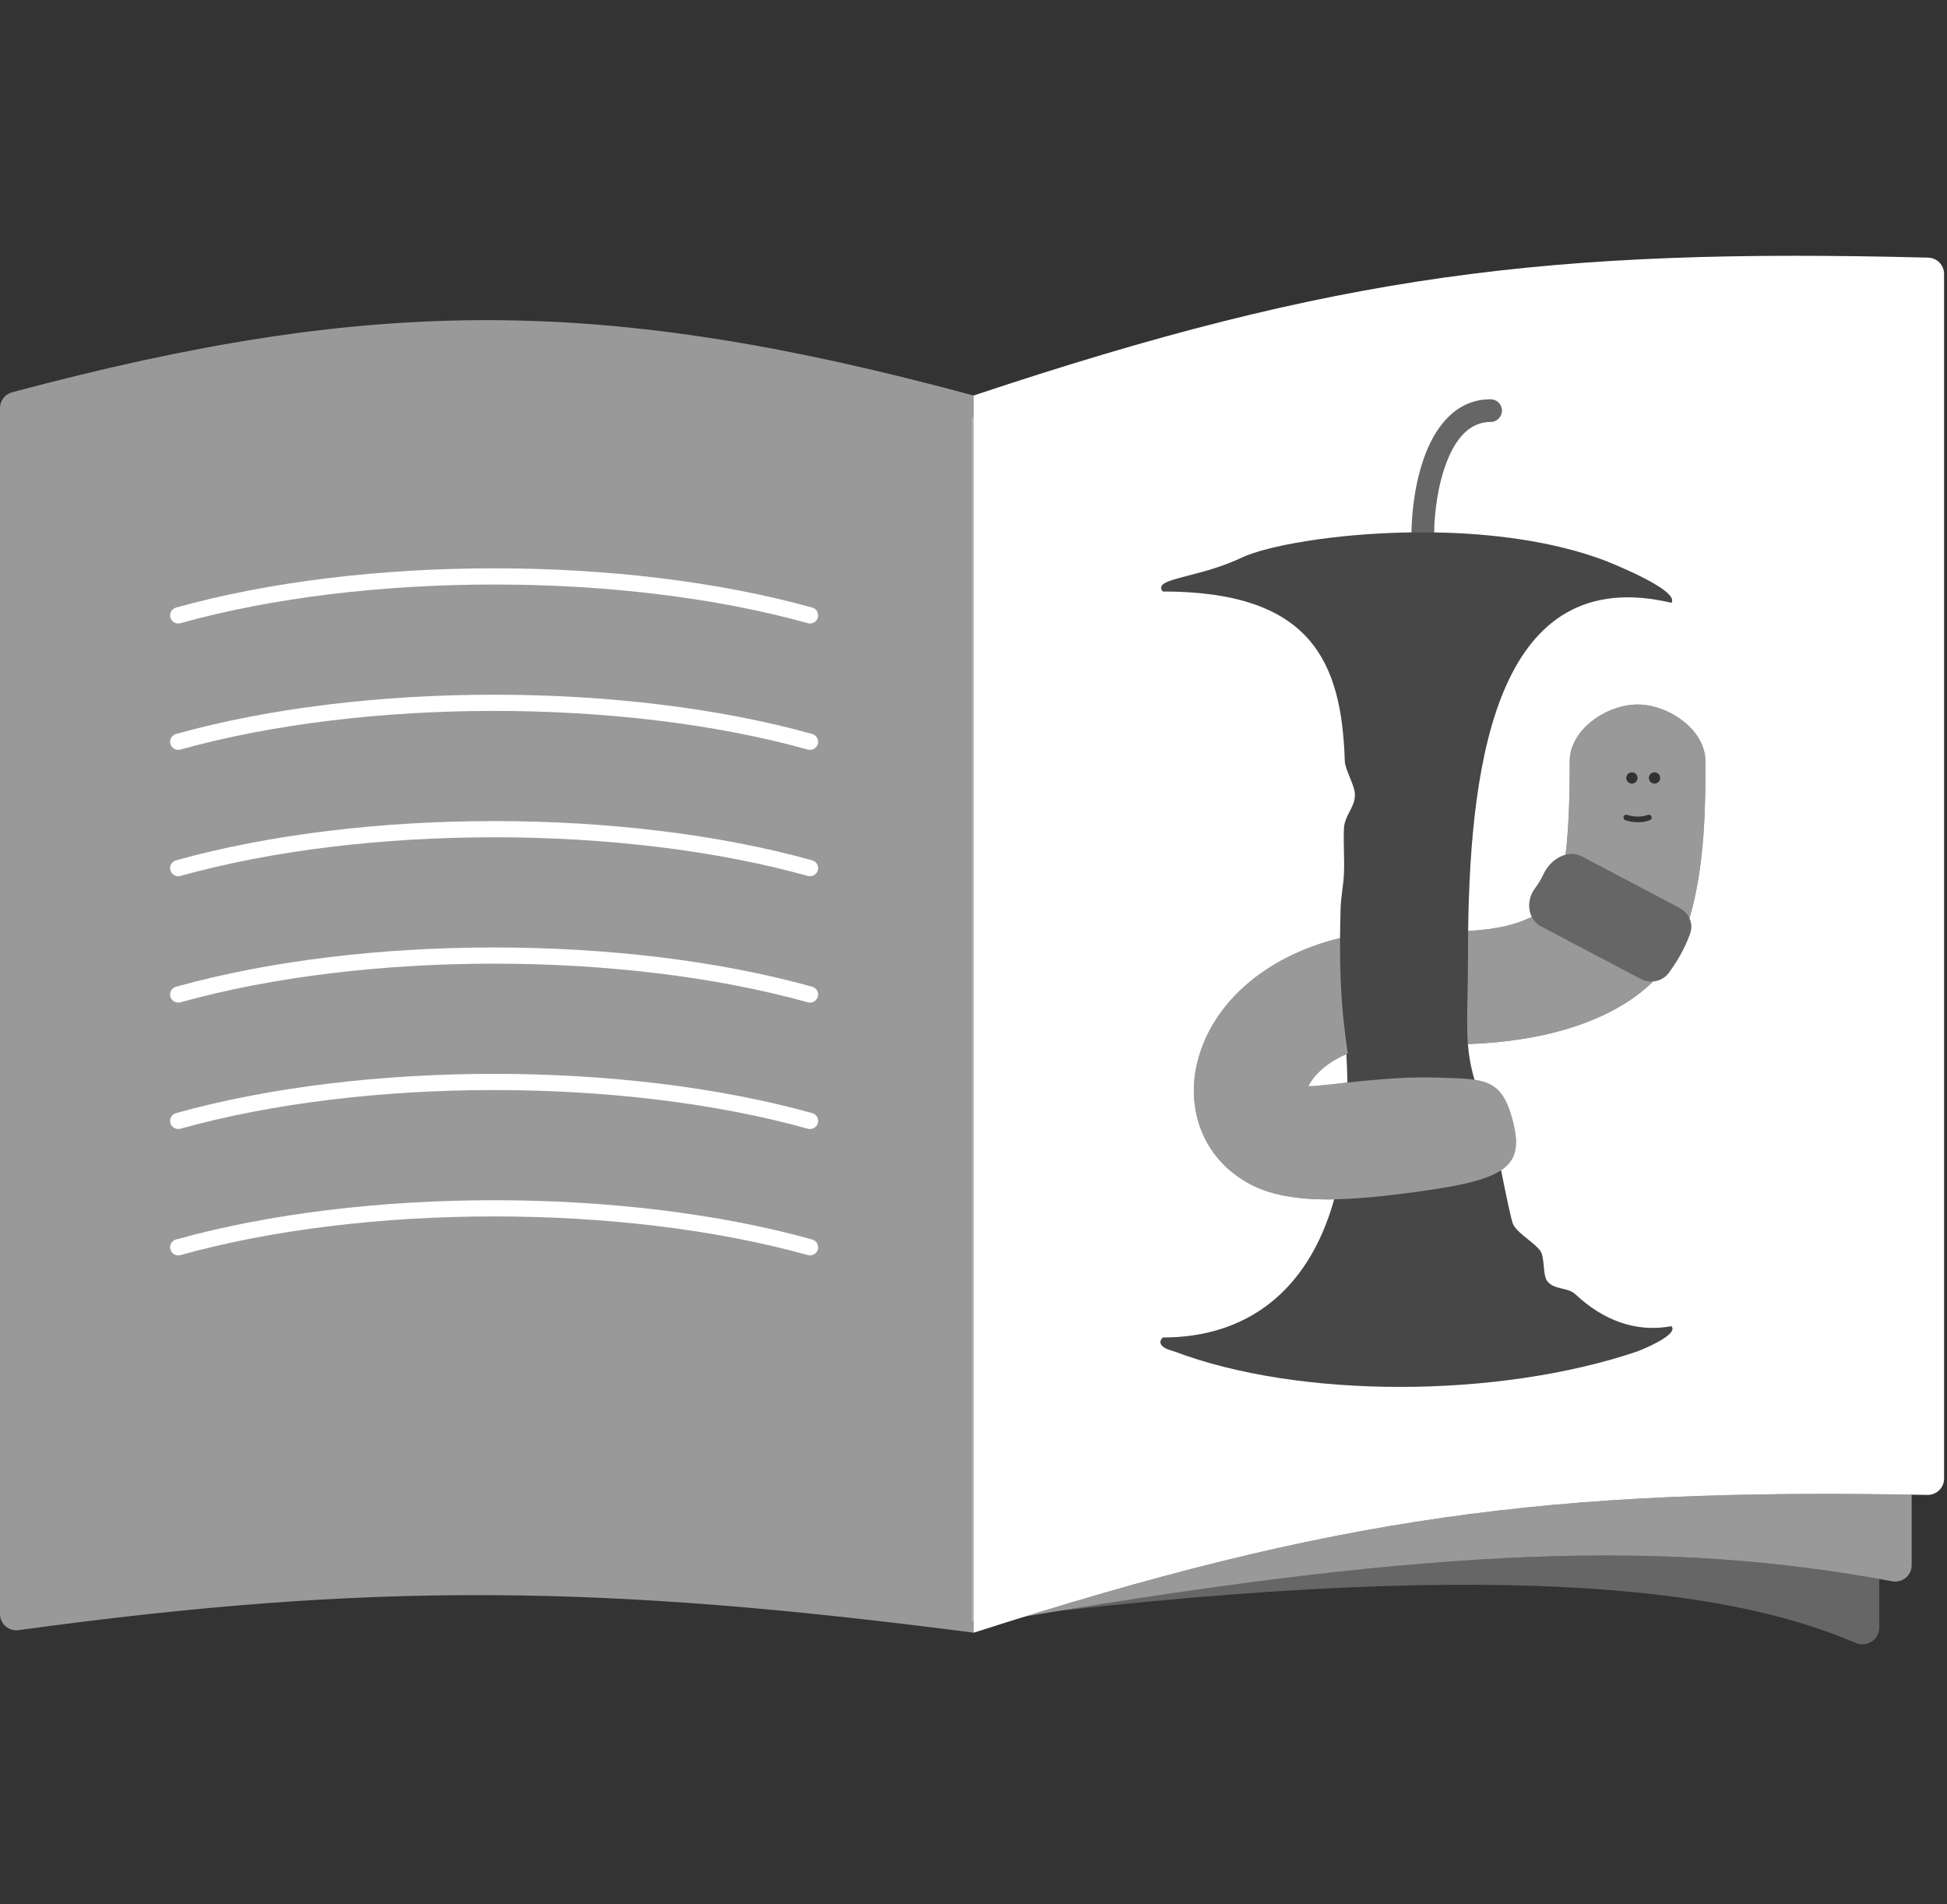 <svg width="137" height="134" viewBox="0 0 137 134" fill="none" xmlns="http://www.w3.org/2000/svg">
<rect x="0" y="0" width="137" height="134" fill="#333333" stroke="none"/>
<path opacity="0.5" fill-rule="evenodd" clip-rule="evenodd" d="M72.137 113.752C101.555 108.8 117.419 108.352 133.15 111.277C133.856 111.409 134.513 110.87 134.513 110.151V105.18C109.682 104.775 95.035 106.662 72.137 113.752Z" fill="white"/>
<path fill-rule="evenodd" clip-rule="evenodd" d="M135.676 18.13C109.028 17.446 94.083 19.295 68.509 27.833V114.895C93.896 106.75 108.81 104.695 135.62 105.199C136.259 105.211 136.793 104.697 136.793 104.058V19.268C136.793 18.651 136.293 18.145 135.676 18.13ZM101.809 32.468C101.169 34.097 100.929 36.076 100.911 37.467C104.948 37.533 109.226 38.07 112.838 39.413C112.838 39.413 118.24 41.498 117.611 42.419C105.463 39.55 103.461 53.239 103.304 65.512C105.465 65.399 106.864 64.992 107.785 64.513C107.482 63.909 107.56 63.12 108.007 62.521C108.248 62.197 108.446 61.871 108.604 61.524C108.908 60.858 109.503 60.32 110.158 60.15C110.409 58.156 110.454 55.649 110.454 53.555C110.454 51.358 113.03 49.578 115.227 49.578C117.423 49.578 119.999 51.358 119.999 53.555C119.999 53.677 119.999 53.803 120 53.932C120.004 56.178 120.009 60.887 118.875 64.624C119.025 64.951 119.055 65.327 118.926 65.688C118.547 66.742 118.088 67.529 117.444 68.432C117.174 68.812 116.758 69.029 116.321 69.064C113.512 71.834 108.757 73.284 103.287 73.474C103.352 74.3 103.488 75.08 103.753 75.986C105.257 76.215 105.941 76.866 106.477 79.009C106.879 80.618 106.698 81.635 105.622 82.354C105.974 84.091 106.34 85.899 106.476 86.168C106.659 86.528 107.095 86.877 107.517 87.217L107.517 87.217C107.88 87.508 108.233 87.791 108.407 88.066C108.547 88.286 108.586 88.689 108.624 89.092C108.664 89.515 108.705 89.938 108.863 90.145C109.128 90.492 109.529 90.588 109.927 90.684C110.264 90.764 110.6 90.845 110.848 91.077C112.796 92.898 115.07 93.789 117.613 93.327C118.173 93.962 115.227 95.094 115.227 95.094C105.401 98.426 91.393 98.437 82.612 95.094C82.612 95.094 81.175 94.783 81.818 94.122C87.634 94.122 92.044 90.959 93.88 84.4C91.376 84.444 89.315 84.125 87.713 83.193C84.561 81.362 83.533 78.014 84.198 74.977C85.128 70.726 88.955 67.302 94.293 66.012C94.298 65.301 94.312 64.595 94.333 63.895C94.346 63.475 94.399 63.057 94.453 62.642L94.453 62.642L94.453 62.642C94.501 62.262 94.549 61.884 94.566 61.509C94.59 60.955 94.579 60.405 94.567 59.862V59.862C94.556 59.344 94.546 58.833 94.566 58.327C94.585 57.845 94.776 57.477 94.963 57.117C95.151 56.755 95.336 56.399 95.34 55.941C95.344 55.596 95.157 55.136 94.973 54.685C94.803 54.268 94.637 53.859 94.627 53.555C94.405 46.533 92.247 41.623 81.819 41.623C81.377 41.086 82.216 40.868 83.596 40.511L83.596 40.511L83.596 40.511C84.653 40.237 86.027 39.882 87.387 39.237C89.107 38.421 93.872 37.539 99.32 37.465C99.338 35.949 99.594 33.756 100.328 31.886C101.08 29.971 102.471 28.1 104.887 28.1C105.326 28.1 105.682 28.456 105.682 28.896C105.682 29.335 105.326 29.691 104.887 29.691C103.484 29.691 102.488 30.738 101.809 32.468ZM94.738 74.179C93.102 74.881 92.321 75.888 92.062 76.426C92.253 76.465 92.987 76.383 94.02 76.268L94.022 76.268L94.024 76.267C94.271 76.24 94.534 76.21 94.812 76.18C94.803 75.531 94.778 74.864 94.738 74.179Z" fill="white"/>
<path opacity="0.25" fill-rule="evenodd" clip-rule="evenodd" d="M68.51 29.361C68.472 29.374 68.434 29.386 68.397 29.399V114.094C68.434 114.089 68.472 114.085 68.51 114.08V29.361ZM74.443 113.368C101.837 108.87 117.215 108.445 132.234 111.11V114.55C132.234 115.393 131.356 115.948 130.582 115.617C123.768 112.701 110.022 109.359 74.443 113.368Z" fill="white"/>
<path opacity="0.5" d="M68.509 114.895V27.833C42.514 20.807 26.365 20.793 0.85 27.605C0.352 27.737 0 28.191 0 28.705V113.585C0 114.277 0.619 114.809 1.305 114.715C26.149 111.316 42.292 111.483 68.509 114.895Z" fill="white"/>
<path fill-rule="evenodd" clip-rule="evenodd" d="M12.693 43.854C25.702 40.226 43.835 40.226 56.844 43.854C57.148 43.939 57.462 43.762 57.547 43.459C57.631 43.155 57.454 42.841 57.151 42.756C43.941 39.072 25.596 39.072 12.386 42.756C12.083 42.841 11.906 43.155 11.991 43.459C12.075 43.762 12.389 43.939 12.693 43.854ZM56.844 52.748C43.835 49.12 25.702 49.12 12.693 52.748C12.389 52.833 12.075 52.655 11.991 52.352C11.906 52.049 12.083 51.735 12.386 51.65C25.596 47.966 43.941 47.966 57.151 51.65C57.454 51.735 57.631 52.049 57.547 52.352C57.462 52.655 57.148 52.833 56.844 52.748ZM12.693 61.641C25.702 58.013 43.835 58.013 56.844 61.641C57.148 61.726 57.462 61.549 57.547 61.245C57.631 60.942 57.454 60.628 57.151 60.543C43.941 56.859 25.596 56.859 12.386 60.543C12.083 60.628 11.906 60.942 11.991 61.245C12.075 61.549 12.389 61.726 12.693 61.641ZM56.844 70.535C43.835 66.907 25.702 66.906 12.693 70.535C12.389 70.62 12.075 70.442 11.991 70.139C11.906 69.836 12.083 69.521 12.386 69.437C25.596 65.752 43.941 65.753 57.151 69.437C57.454 69.521 57.631 69.836 57.547 70.139C57.462 70.442 57.148 70.62 56.844 70.535ZM12.693 79.429C25.702 75.8 43.835 75.8 56.844 79.429C57.148 79.513 57.462 79.336 57.547 79.033C57.631 78.73 57.454 78.415 57.151 78.331C43.941 74.646 25.596 74.646 12.386 78.331C12.083 78.415 11.906 78.73 11.991 79.033C12.075 79.336 12.389 79.513 12.693 79.429ZM12.693 88.322C25.702 84.694 43.835 84.694 56.844 88.322C57.148 88.407 57.462 88.23 57.547 87.926C57.631 87.623 57.454 87.309 57.151 87.224C43.941 83.54 25.596 83.54 12.386 87.224C12.083 87.309 11.906 87.623 11.991 87.926C12.075 88.23 12.389 88.407 12.693 88.322Z" fill="white"/>
<path opacity="0.25" d="M100.327 31.885C101.08 29.97 102.47 28.1 104.886 28.1C105.325 28.1 105.681 28.456 105.681 28.895C105.681 29.334 105.325 29.691 104.886 29.691C103.484 29.691 102.488 30.737 101.808 32.467C101.168 34.097 100.929 36.075 100.91 37.467H99.319C99.337 35.95 99.593 33.756 100.327 31.885Z" fill="white"/>
<path opacity="0.25" d="M108.458 65.198C107.489 64.687 107.352 63.399 108.007 62.521C108.248 62.197 108.446 61.871 108.604 61.524C109.085 60.471 110.293 59.736 111.317 60.276L118.178 63.893C118.832 64.238 119.175 64.993 118.926 65.688C118.547 66.742 118.088 67.529 117.444 68.432C116.993 69.065 116.138 69.247 115.45 68.885L108.458 65.198Z" fill="white"/>
<path opacity="0.1" fill-rule="evenodd" clip-rule="evenodd" d="M112.838 39.412C103.774 36.041 90.522 37.749 87.387 39.236C86.027 39.88 84.653 40.236 83.596 40.51C82.216 40.867 81.377 41.084 81.819 41.622C92.247 41.622 94.405 46.532 94.627 53.553C94.637 53.857 94.803 54.267 94.973 54.684C95.157 55.135 95.344 55.594 95.34 55.94C95.336 56.398 95.151 56.753 94.963 57.115C94.776 57.476 94.586 57.843 94.566 58.326C94.546 58.831 94.556 59.343 94.567 59.86C94.579 60.404 94.59 60.953 94.566 61.508C94.549 61.883 94.501 62.261 94.453 62.641C94.399 63.056 94.346 63.474 94.333 63.894C94.256 66.489 94.263 69.169 94.545 71.848C94.705 73.373 94.793 74.816 94.812 76.179C96.578 75.987 98.898 75.767 100.909 75.826C101.062 75.831 101.21 75.835 101.354 75.839C102.334 75.866 103.117 75.888 103.753 75.984C103.184 74.038 103.21 72.672 103.259 70.173C103.275 69.345 103.293 68.392 103.293 67.252C103.293 54.579 104.884 39.412 117.611 42.417C118.24 41.496 112.838 39.412 112.838 39.412ZM105.622 82.353C104.656 82.999 102.968 83.404 100.334 83.781C97.933 84.124 95.779 84.366 93.88 84.399C92.044 90.958 87.634 94.121 81.818 94.121C81.175 94.781 82.612 95.092 82.612 95.092C91.393 98.435 105.401 98.424 115.227 95.092C115.227 95.092 118.173 93.96 117.613 93.325C115.07 93.787 112.796 92.897 110.848 91.076C110.6 90.843 110.264 90.763 109.927 90.682C109.529 90.587 109.128 90.491 108.863 90.143C108.705 89.936 108.664 89.514 108.624 89.09C108.586 88.688 108.547 88.284 108.407 88.064C108.233 87.79 107.88 87.506 107.518 87.215C107.095 86.876 106.659 86.526 106.476 86.166C106.34 85.898 105.974 84.09 105.622 82.353Z" fill="white"/>
<path opacity="0.5" fill-rule="evenodd" clip-rule="evenodd" d="M84.197 74.976C85.127 70.724 88.955 67.301 94.293 66.01C94.28 67.934 94.339 69.891 94.545 71.848C94.626 72.613 94.719 73.377 94.826 74.14C93.129 74.843 92.325 75.877 92.061 76.425C92.252 76.463 92.987 76.382 94.02 76.266L94.02 76.266C95.838 76.064 98.58 75.758 100.908 75.826C101.061 75.83 101.21 75.834 101.354 75.838C104.653 75.93 105.714 75.959 106.476 79.008C107.24 82.061 105.902 82.985 100.333 83.78C94.765 84.576 90.529 84.829 87.712 83.192C84.561 81.361 83.533 78.013 84.197 74.976ZM116.319 69.064C113.51 71.832 108.756 73.282 103.288 73.472C103.213 72.522 103.233 71.51 103.259 70.173L103.259 70.173V70.173C103.275 69.345 103.293 68.392 103.293 67.252C103.293 66.676 103.297 66.095 103.304 65.51C105.465 65.397 106.863 64.991 107.784 64.511C107.925 64.793 108.149 65.035 108.458 65.198L115.45 68.884C115.725 69.029 116.027 69.087 116.319 69.064ZM119.999 53.553C119.999 51.357 117.423 49.576 115.226 49.576C113.03 49.576 110.453 51.357 110.453 53.553C110.453 55.648 110.409 58.155 110.157 60.15C110.538 60.051 110.94 60.077 111.316 60.275L118.178 63.893C118.492 64.059 118.735 64.32 118.874 64.623C120.009 60.886 120.003 56.177 119.999 53.93C119.999 53.801 119.999 53.675 119.999 53.553ZM114.828 55.144C115.048 55.144 115.226 54.966 115.226 54.746C115.226 54.527 115.048 54.349 114.828 54.349C114.609 54.349 114.431 54.527 114.431 54.746C114.431 54.966 114.609 55.144 114.828 55.144ZM114.493 57.341C114.389 57.306 114.276 57.362 114.242 57.467C114.207 57.571 114.263 57.684 114.368 57.718C114.854 57.88 115.283 57.88 115.592 57.84C115.746 57.819 115.87 57.788 115.957 57.762C116.001 57.749 116.035 57.737 116.06 57.728C116.072 57.724 116.081 57.72 116.088 57.717L116.097 57.713L116.1 57.712L116.101 57.712C116.202 57.667 116.247 57.55 116.203 57.449C116.159 57.349 116.042 57.303 115.941 57.347L115.938 57.349L115.92 57.355C115.904 57.362 115.878 57.371 115.843 57.381C115.773 57.402 115.67 57.428 115.54 57.445C115.279 57.48 114.912 57.48 114.493 57.341ZM116.817 54.746C116.817 54.966 116.639 55.144 116.419 55.144C116.199 55.144 116.021 54.966 116.021 54.746C116.021 54.527 116.199 54.349 116.419 54.349C116.639 54.349 116.817 54.527 116.817 54.746Z" fill="white"/>
</svg>
